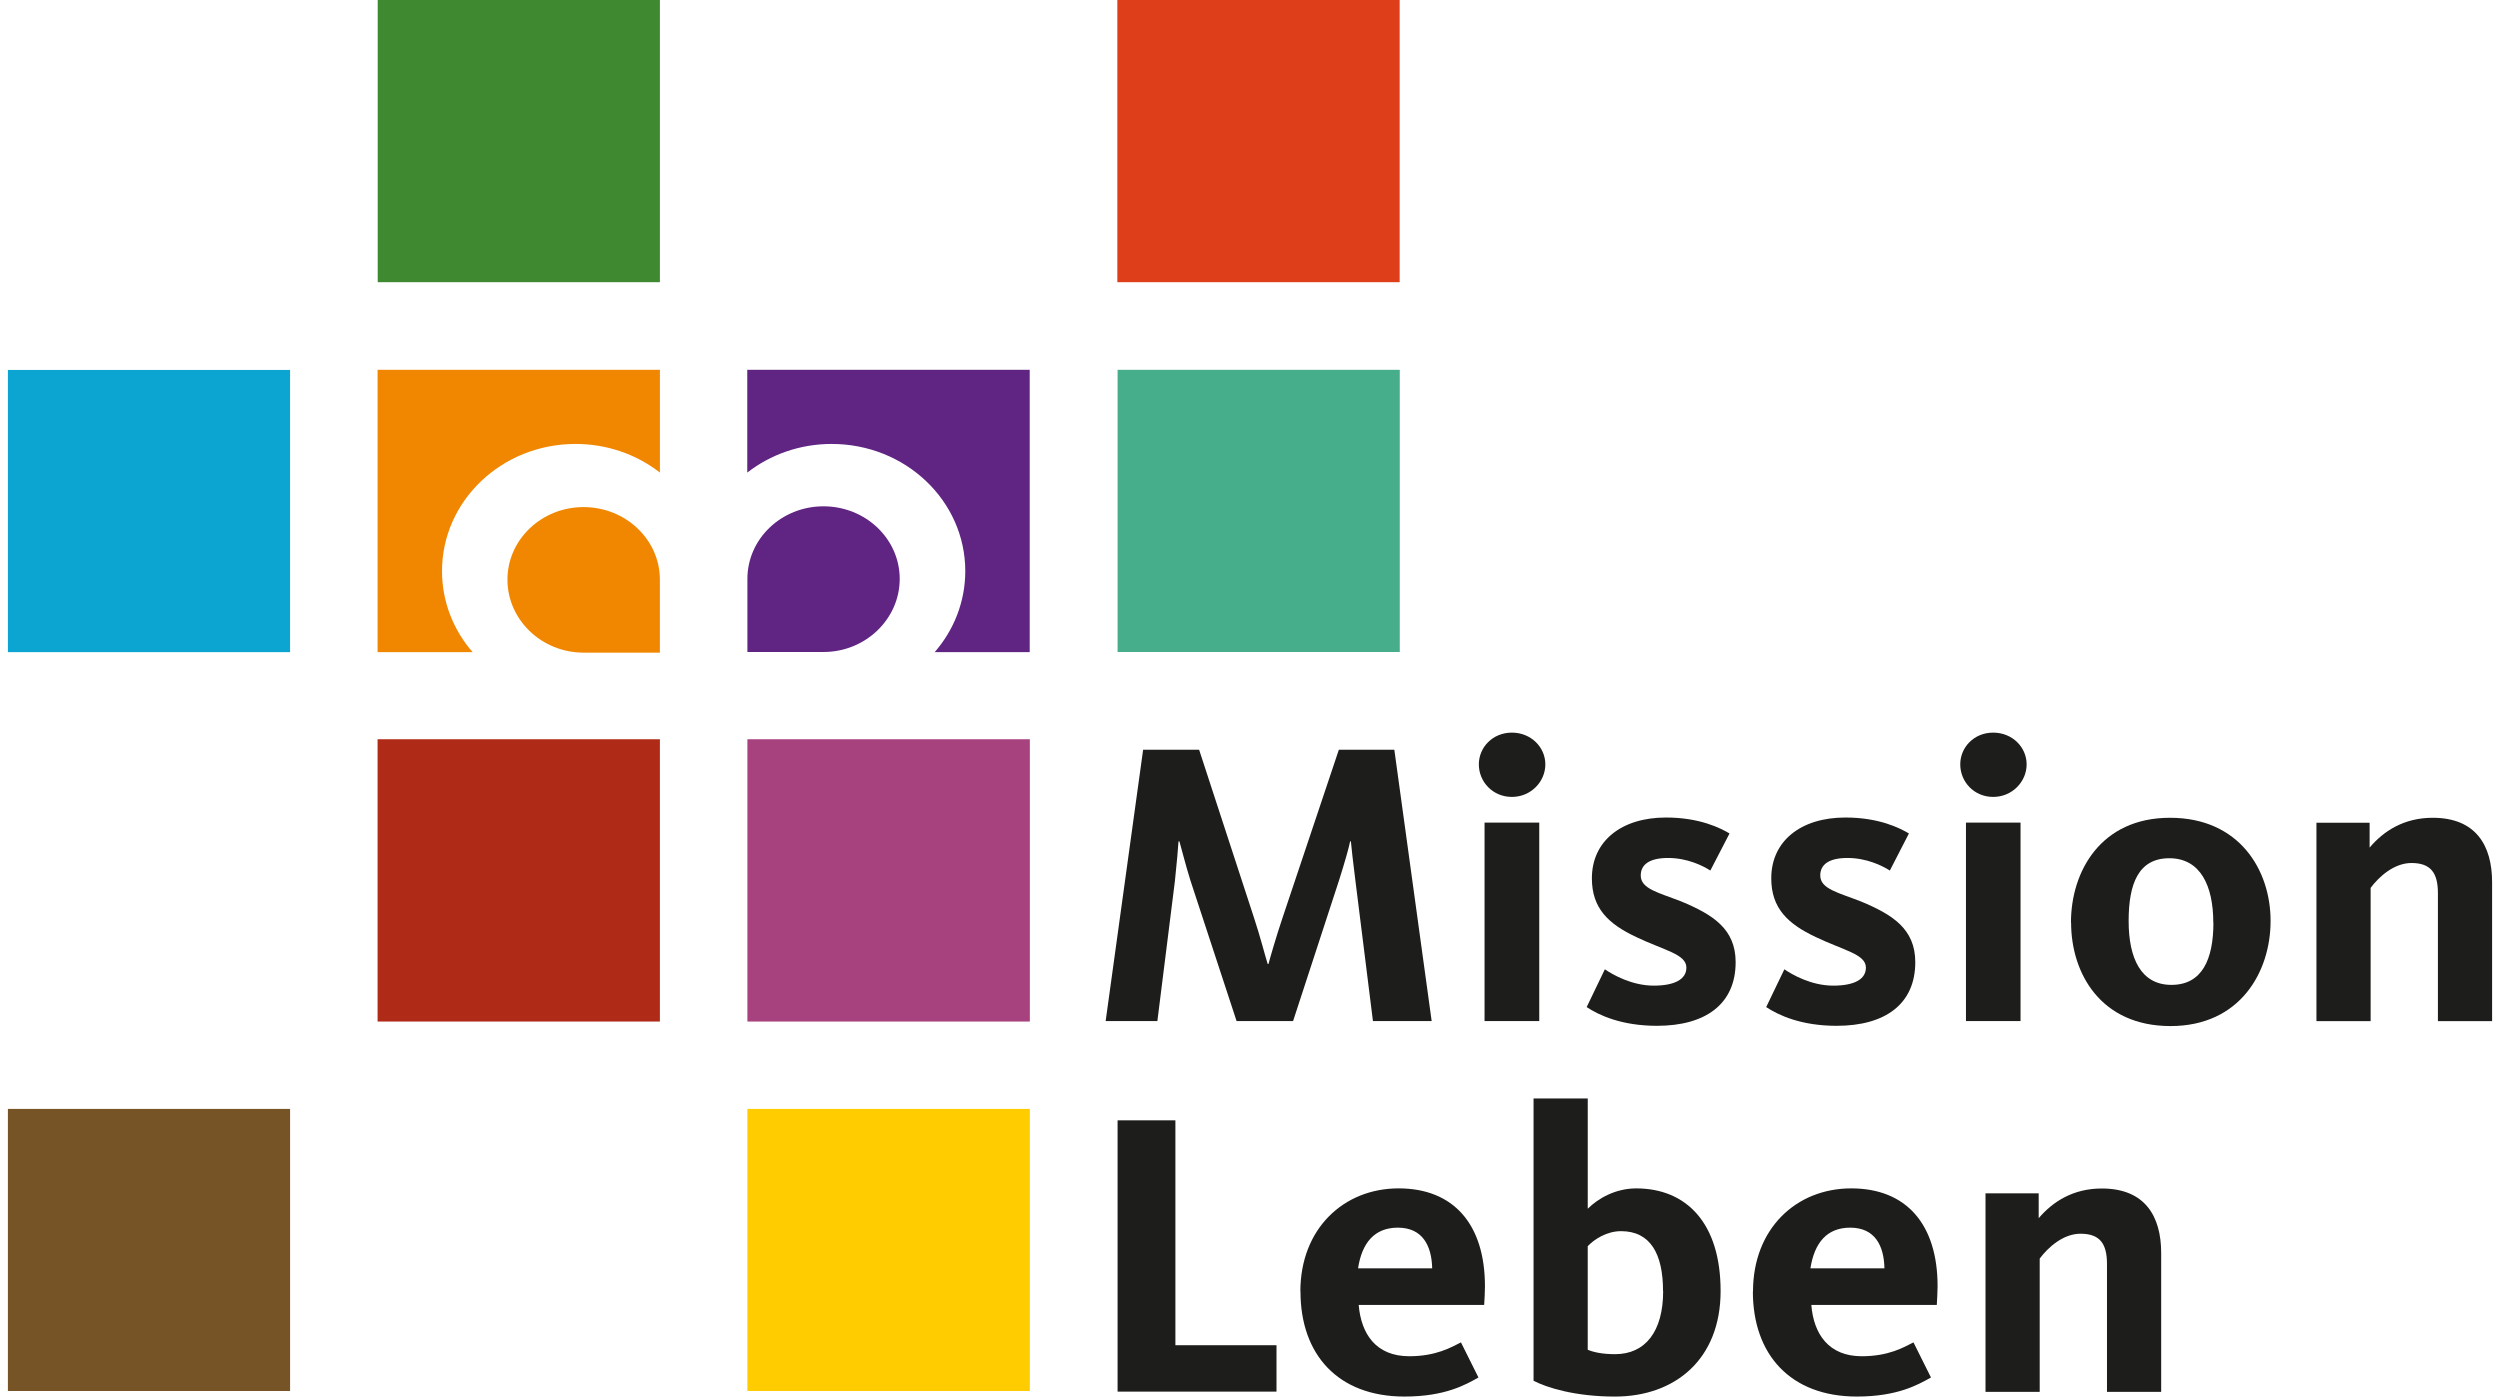 <?xml version="1.0" encoding="UTF-8"?>
<svg id="Layer_1" xmlns="http://www.w3.org/2000/svg" width="145" height="81" version="1.1" viewBox="0 0 145 81">
  <!-- Generator: Adobe Illustrator 29.1.0, SVG Export Plug-In . SVG Version: 2.1.0 Build 142)  -->
  <path d="M66.316,43.485h3.233l3.173,9.713c.376,1.135.662,2.27.804,2.714h.045c.113-.421.444-1.579.827-2.714l3.255-9.713h3.218l2.165,15.735h-3.406l-1.015-8.127c-.143-1.158-.241-1.985-.263-2.293h-.045c-.068.353-.308,1.203-.639,2.248l-2.669,8.172h-3.278l-2.676-8.15c-.308-.992-.541-1.94-.639-2.27h-.053c-.023.353-.098,1.278-.211,2.316l-1.015,8.105h-3l2.173-15.735h.015Z" fill="#1d1d1b"/>
  <path d="M85.773,44.334c0-.992.804-1.842,1.917-1.842s1.94.85,1.94,1.842-.827,1.887-1.94,1.887-1.917-.88-1.917-1.887M86.104,47.71h3.173v11.51h-3.173v-11.51h0Z" fill="#1d1d1b"/>
  <path d="M92.021,58.423l1.06-2.203c.451.308,1.564.947,2.834.947,1.203,0,1.895-.361,1.895-1.045,0-.782-1.271-.992-2.91-1.774-1.609-.759-2.571-1.661-2.571-3.406,0-2.15,1.699-3.526,4.3-3.526,1.955,0,3.165.616,3.684.925l-1.113,2.15c-.444-.286-1.346-.729-2.451-.729s-1.586.398-1.586,1.015c0,.782,1.037.992,2.361,1.511,1.819.759,3.143,1.586,3.143,3.518,0,2.413-1.722,3.691-4.563,3.691-2.052,0-3.376-.616-4.082-1.09" fill="#1d1d1b"/>
  <path d="M102.433,58.423l1.06-2.203c.451.308,1.556.947,2.834.947,1.21,0,1.895-.361,1.895-1.045,0-.782-1.278-.992-2.91-1.774-1.609-.759-2.579-1.661-2.579-3.406,0-2.15,1.699-3.526,4.3-3.526,1.962,0,3.165.616,3.684.925l-1.105,2.15c-.451-.286-1.353-.729-2.458-.729s-1.579.398-1.579,1.015c0,.782,1.045.992,2.368,1.511,1.819.759,3.143,1.586,3.143,3.518,0,2.413-1.722,3.691-4.563,3.691-2.06,0-3.376-.616-4.09-1.09" fill="#1d1d1b"/>
  <path d="M113.695,44.334c0-.992.797-1.842,1.91-1.842s1.94.85,1.94,1.842-.827,1.887-1.94,1.887-1.91-.88-1.91-1.887M114.026,47.71h3.165v11.51h-3.165v-11.51h0Z" fill="#1d1d1b"/>
  <path d="M120.116,53.506c0-2.955,1.722-6.075,5.744-6.075s5.834,3.03,5.834,5.984-1.767,6.097-5.804,6.097-5.766-3.045-5.766-5.999M128.371,53.514c0-2.15-.752-3.736-2.549-3.736s-2.361,1.489-2.361,3.639.707,3.706,2.481,3.706,2.436-1.466,2.436-3.616" fill="#1d1d1b"/>
  <path d="M134.363,47.717h3.075v1.443c.819-.97,2-1.729,3.661-1.729,2.504,0,3.443,1.609,3.443,3.736v8.059h-3.143v-7.42c0-1.158-.398-1.752-1.534-1.752-1.015,0-1.895.804-2.368,1.443v7.729h-3.143v-11.51h.008Z" fill="#1d1d1b"/>
  <polygon points="64.82 64.979 68.173 64.979 68.173 78.023 74.037 78.023 74.037 80.714 64.82 80.714 64.82 64.979 64.82 64.979" fill="#1d1d1b"/>
  <path d="M75.421,74.91c0-3.646,2.511-5.984,5.699-5.984s5.007,2.083,5.007,5.676c0,.353-.023.707-.045,1.083h-7.278c.143,1.699,1.015,2.977,2.932,2.977,1.556,0,2.436-.519,3-.804l1.015,2.037c-.752.421-1.932,1.105-4.293,1.105-3.857,0-6.03-2.436-6.03-6.09M83.067,73.565c-.03-1.301-.549-2.361-1.992-2.361-1.346,0-2.083.872-2.308,2.361h4.3Z" fill="#1d1d1b"/>
  <path d="M88.946,80.083v-16.374h3.143v6.398c.594-.594,1.601-1.18,2.812-1.18,2.887,0,4.894,1.985,4.894,5.954s-2.654,6.12-6.127,6.12c-2.316,0-3.955-.519-4.721-.917M96.456,74.88c0-2.15-.729-3.473-2.436-3.473-.85,0-1.579.496-1.932.872v6.007c.323.135.827.256,1.586.256,1.744,0,2.789-1.301,2.789-3.661" fill="#1d1d1b"/>
  <path d="M101.674,74.91c0-3.646,2.504-5.984,5.699-5.984s5.007,2.083,5.007,5.676c0,.353-.03.707-.045,1.083h-7.278c.135,1.699,1.015,2.977,2.925,2.977,1.564,0,2.436-.519,3-.804l1.015,2.037c-.759.421-1.94,1.105-4.3,1.105-3.849,0-6.03-2.436-6.03-6.09M109.297,73.565c-.023-1.301-.541-2.361-1.985-2.361-1.346,0-2.075.872-2.308,2.361h4.293Z" fill="#1d1d1b"/>
  <path d="M115.169,69.212h3.075v1.443c.827-.97,2.007-1.722,3.661-1.722,2.504,0,3.443,1.609,3.443,3.736v8.059h-3.143v-7.42c0-1.158-.398-1.752-1.534-1.752-1.015,0-1.895.804-2.368,1.443v7.729h-3.143v-11.51h0l.008-.008Z" fill="#1d1d1b"/>
  <path d="M33.853,37.854c-2.443,0-4.421-1.91-4.421-4.233s1.977-4.21,4.413-4.21,4.428,1.88,4.428,4.21v4.233s-4.421,0-4.421,0Z" fill="#f18700"/>
  <path d="M38.274,21.449h-16.374v16.374h5.511c-1.105-1.271-1.774-2.91-1.774-4.699,0-4.075,3.466-7.375,7.744-7.375,1.857,0,3.564.624,4.894,1.661v-5.962h0Z" fill="#f18700"/>
  <path d="M47.762,37.816c2.436,0,4.421-1.91,4.421-4.24s-1.985-4.21-4.421-4.21-4.413,1.88-4.413,4.21v4.24h4.413Z" fill="#602483"/>
  <path d="M43.349,21.449h16.374v16.374h-5.511c1.105-1.271,1.774-2.91,1.774-4.699,0-4.075-3.466-7.375-7.751-7.375-1.857,0-3.556.624-4.894,1.661v-5.962s.008,0,.008,0Z" fill="#602483"/>
  <polygon points="21.899 42.876 38.274 42.876 38.274 59.25 21.899 59.25 21.899 42.876 21.899 42.876" fill="#b02b17"/>
  <polygon points="43.349 42.876 59.731 42.876 59.731 59.25 43.349 59.25 43.349 42.876 43.349 42.876" fill="#a8427f"/>
  <polygon points="64.805 0 81.18 0 81.18 16.367 64.805 16.367 64.805 0 64.805 0" fill="#de3f1a"/>
  <polygon points=".458 21.457 16.825 21.457 16.825 37.824 .458 37.824 .458 21.457 .458 21.457" fill="#0ca4d1"/>
  <polygon points=".458 64.317 16.825 64.317 16.825 80.677 .458 80.677 .458 64.317 .458 64.317" fill="#775426"/>
  <polygon points="64.82 21.449 81.187 21.449 81.187 37.816 64.82 37.816 64.82 21.449 64.82 21.449" fill="#47ae8c"/>
  <polygon points="43.349 64.317 59.731 64.317 59.731 80.677 43.349 80.677 43.349 64.317 43.349 64.317" fill="#fc0"/>
  <polygon points="21.907 0 38.274 0 38.274 16.367 21.907 16.367 21.907 0 21.907 0" fill="#3f8930"/>
</svg>